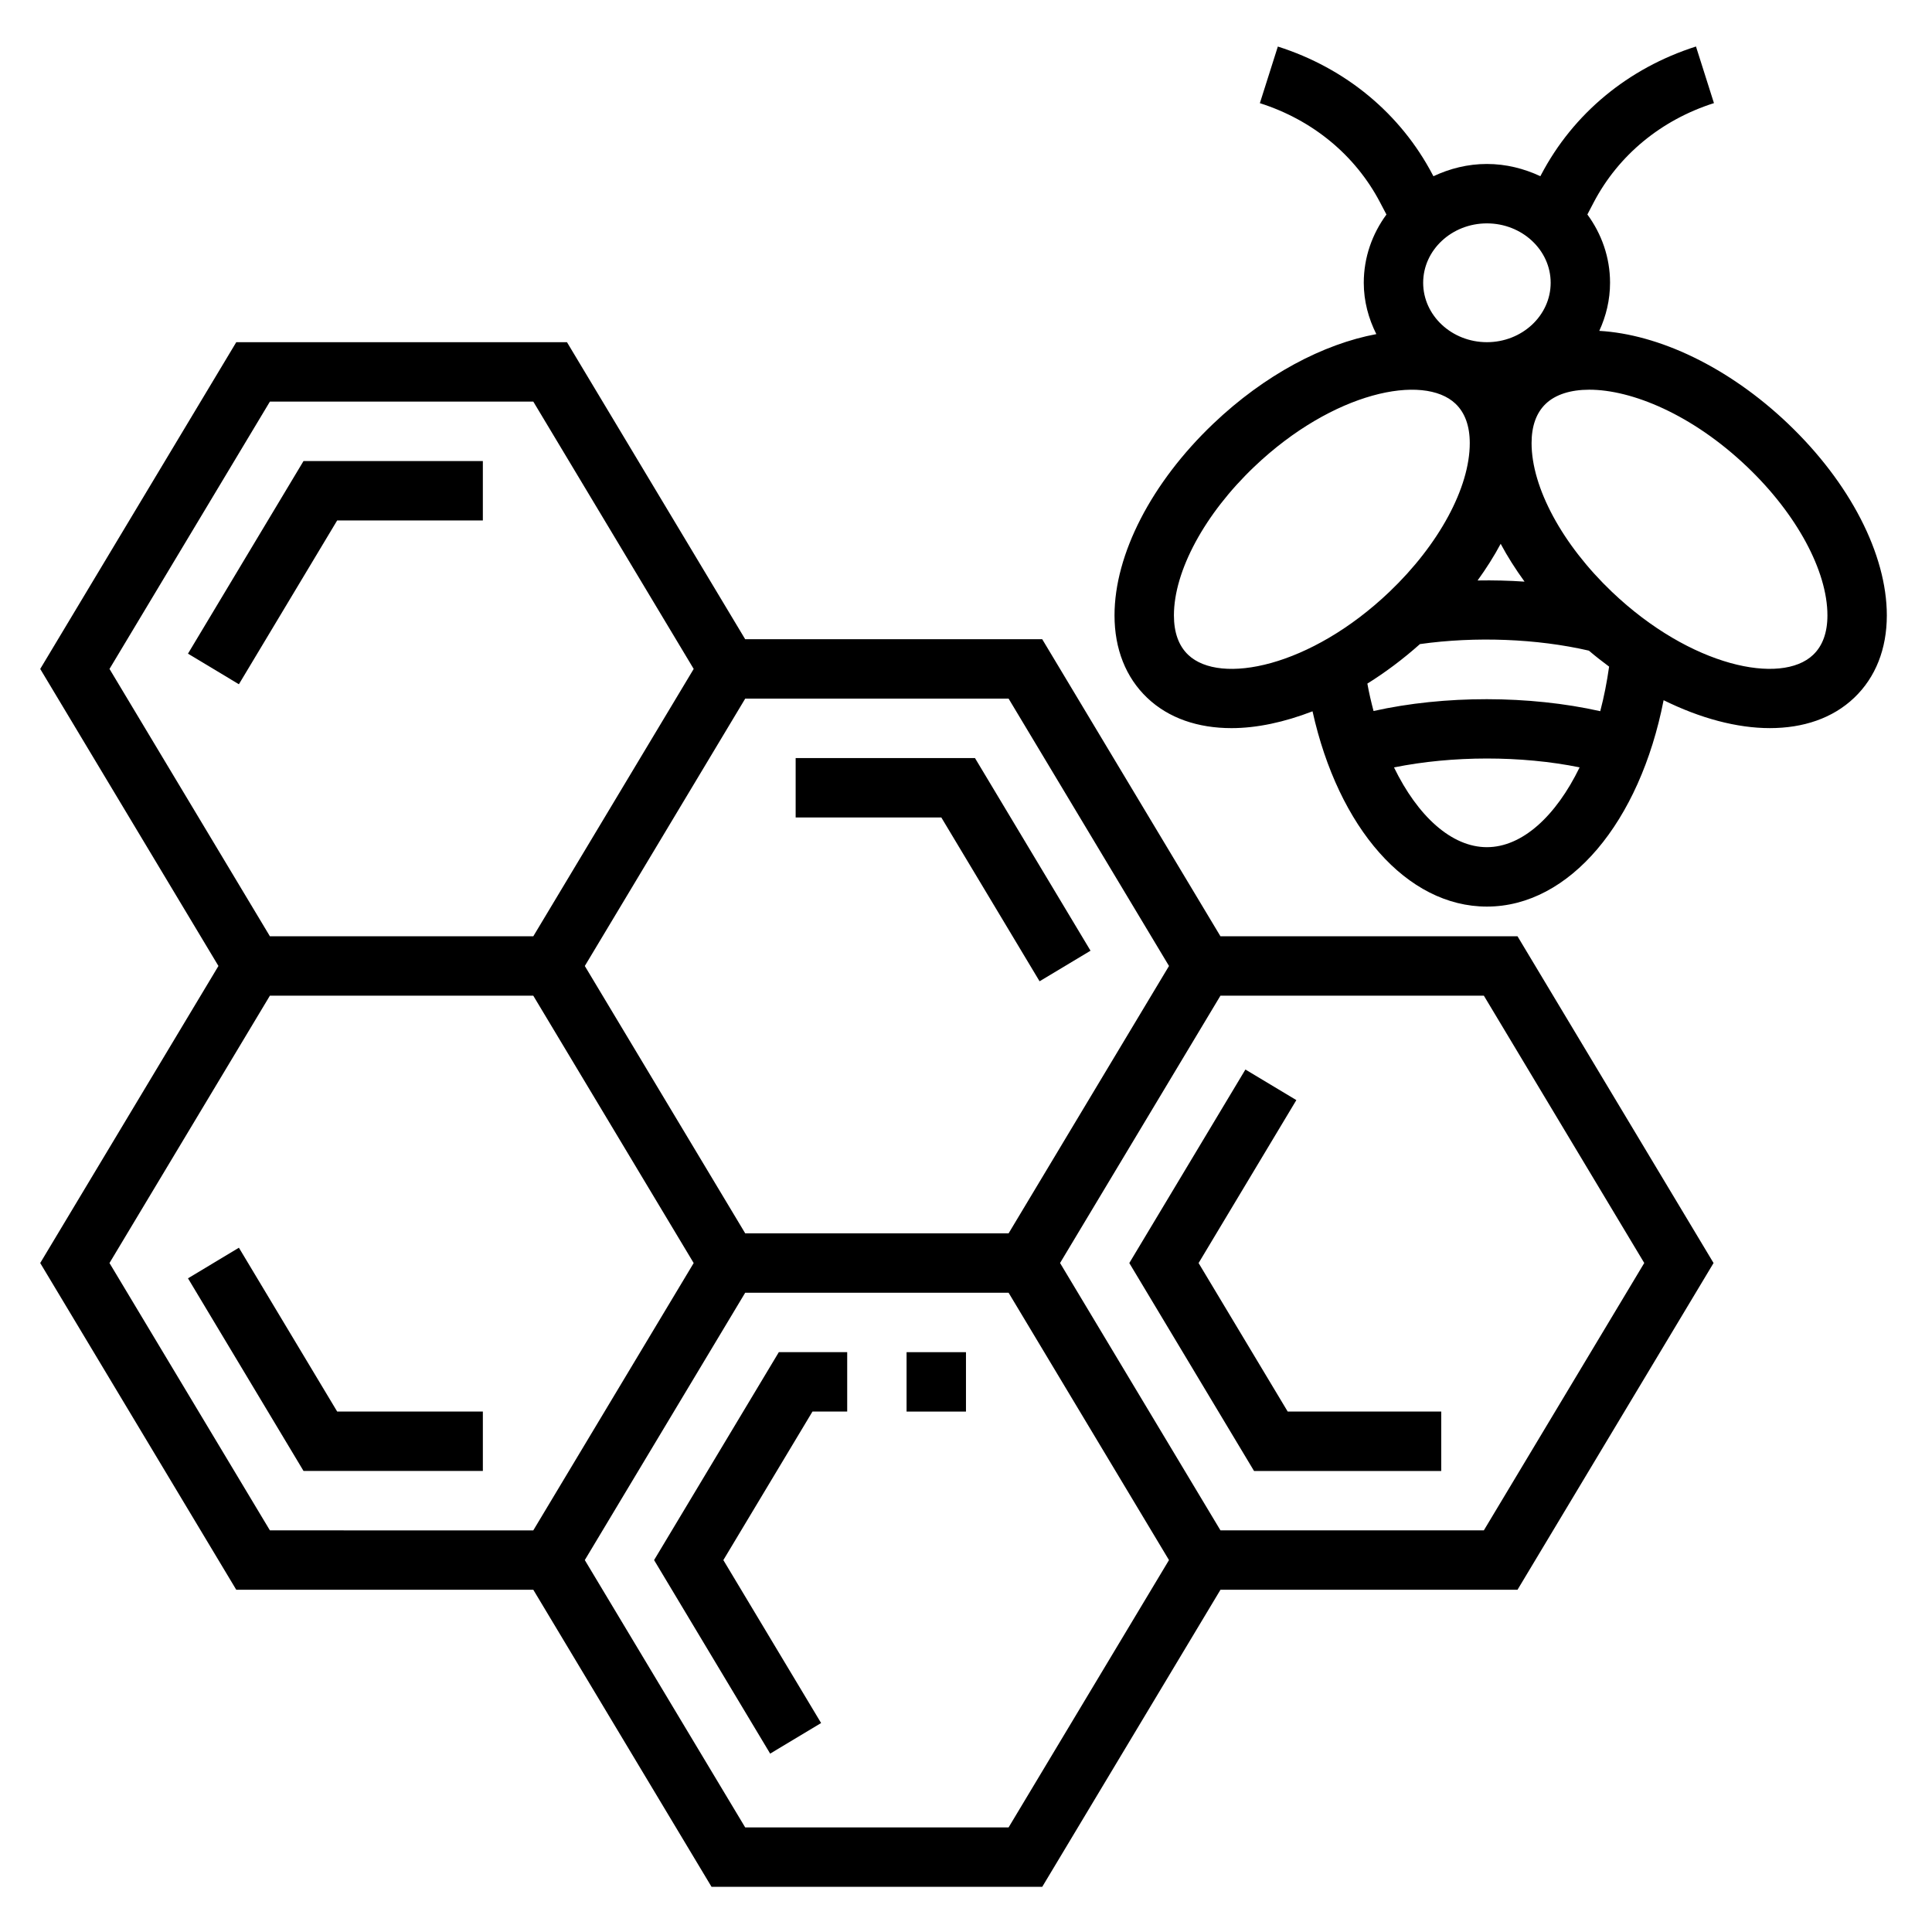 <?xml version="1.0" encoding="UTF-8"?>
<!-- Uploaded to: SVG Repo, www.svgrepo.com, Generator: SVG Repo Mixer Tools -->
<svg fill="#000000" width="800px" height="800px" version="1.1" viewBox="144 144 512 512" xmlns="http://www.w3.org/2000/svg">
 <g>
  <path d="m271.96 281.92v-15.742h-47.523l-30.621 51.047 13.492 8.109 26.047-43.414z"/>
  <path d="m419.5 404.05 13.5-8.105-30.621-51.051h-47.523v15.742h38.605z"/>
  <path d="m467.43 392.12-47.23-78.719h-78.719l-47.23-78.719h-87.637l-51.957 86.594 47.23 78.719-47.23 78.719 51.957 86.594h78.719l47.23 78.719h87.641l47.23-78.719h78.719l51.957-86.594-51.957-86.594zm-13.633 7.875-42.508 70.852h-69.801l-42.508-70.852 42.508-70.852h69.801zm-238.27-149.57h69.801l42.508 70.848-42.508 70.852-69.801-0.004-42.508-70.848zm-42.512 228.29 42.508-70.848h69.801l42.508 70.852-42.508 70.852-69.797-0.008zm238.27 149.57h-69.801l-42.508-70.848 42.508-70.852h69.801l42.508 70.852zm125.95-78.723h-69.801l-42.508-70.852 42.508-70.852h69.801l42.508 70.848z"/>
  <path d="m461.64 478.72 25.906-43.18-13.5-8.105-30.766 51.285 33.055 55.105h49.609v-15.746h-40.688z"/>
  <path d="m207.31 474.66-13.492 8.109 30.621 51.051h47.523v-15.746h-38.605z"/>
  <path d="m384.25 502.34h15.742v15.742h-15.742z"/>
  <path d="m317.34 557.44 30.762 51.289 13.5-8.109-25.906-43.18 23.617-39.359h9.203v-15.742h-18.121z"/>
  <path d="m617.87 256.3c-15.879-15.137-34.371-23.719-50.043-24.617 1.801-3.906 2.852-8.203 2.852-12.754 0-6.746-2.25-12.965-6.008-18.09l1.684-3.219c6.566-12.508 17.879-21.844 31.859-26.293l-4.762-15.004c-17.957 5.715-32.535 17.781-41.035 33.984l-0.203 0.387c-4.301-2.004-9.07-3.242-14.172-3.242-5.102 0-9.871 1.234-14.168 3.25l-0.207-0.383c-8.492-16.207-23.066-28.277-41.027-33.984l-4.762 15.004c13.98 4.449 25.293 13.785 31.852 26.293l1.691 3.219c-3.766 5.125-6.008 11.352-6.008 18.09 0 4.894 1.258 9.469 3.328 13.602-14.043 2.621-29.59 10.762-43.227 23.758-16.379 15.613-26.156 34.605-26.156 50.785 0 8.895 2.992 16.445 8.652 21.836 5.707 5.434 13.5 8.039 22.355 8.039 6.699 0 14.012-1.574 21.469-4.457 6.856 30.922 24.984 51.75 46.207 51.75 21.906 0 40.516-22.402 46.832-54.695 9.73 4.809 19.453 7.398 28.148 7.398 8.855 0 16.648-2.598 22.355-8.039 5.66-5.387 8.652-12.938 8.652-21.832 0-16.18-9.777-35.172-26.16-50.785zm-76.176 31.812c1.801 3.379 3.938 6.731 6.328 10.027-4.133-0.285-8.273-0.379-12.445-0.309 2.309-3.199 4.371-6.445 6.117-9.719zm13.25-69.172c0 8.676-7.582 15.742-16.895 15.742s-16.895-7.07-16.895-15.742c0-8.676 7.582-15.742 16.895-15.742s16.895 7.066 16.895 15.742zm-96.07 98.59c-2.504-2.387-3.773-5.902-3.773-10.445 0-11.785 8.156-26.875 21.285-39.391 20.883-19.91 44.879-24.773 53.348-16.695 2.496 2.387 3.769 5.894 3.769 10.438 0 11.777-8.156 26.875-21.285 39.398-20.891 19.922-44.875 24.789-53.344 16.695zm79.168 50.98c-9.352 0-18.332-8.203-24.617-21.137 15.484-3.133 33.699-3.156 49.191-0.016-6.266 12.887-15.191 21.152-24.574 21.152zm30.039-36.039c-18.82-4.219-41.258-4.242-60.078-0.047-0.621-2.356-1.188-4.762-1.637-7.266 4.754-2.961 9.422-6.453 13.934-10.469 14.633-2.07 31.031-1.441 44.77 1.738 1.762 1.496 3.551 2.898 5.359 4.234-0.578 4.094-1.355 8.055-2.348 11.809zm56.426-14.941c-8.438 8.086-32.449 3.219-53.34-16.695-13.129-12.523-21.285-27.621-21.285-39.398 0-4.543 1.266-8.055 3.769-10.438 2.574-2.457 6.598-3.723 11.531-3.723 11.266 0 27.293 6.574 41.816 20.422 13.133 12.512 21.289 27.602 21.289 39.387 0 4.543-1.27 8.059-3.781 10.445z"/>
 </g>
</svg>